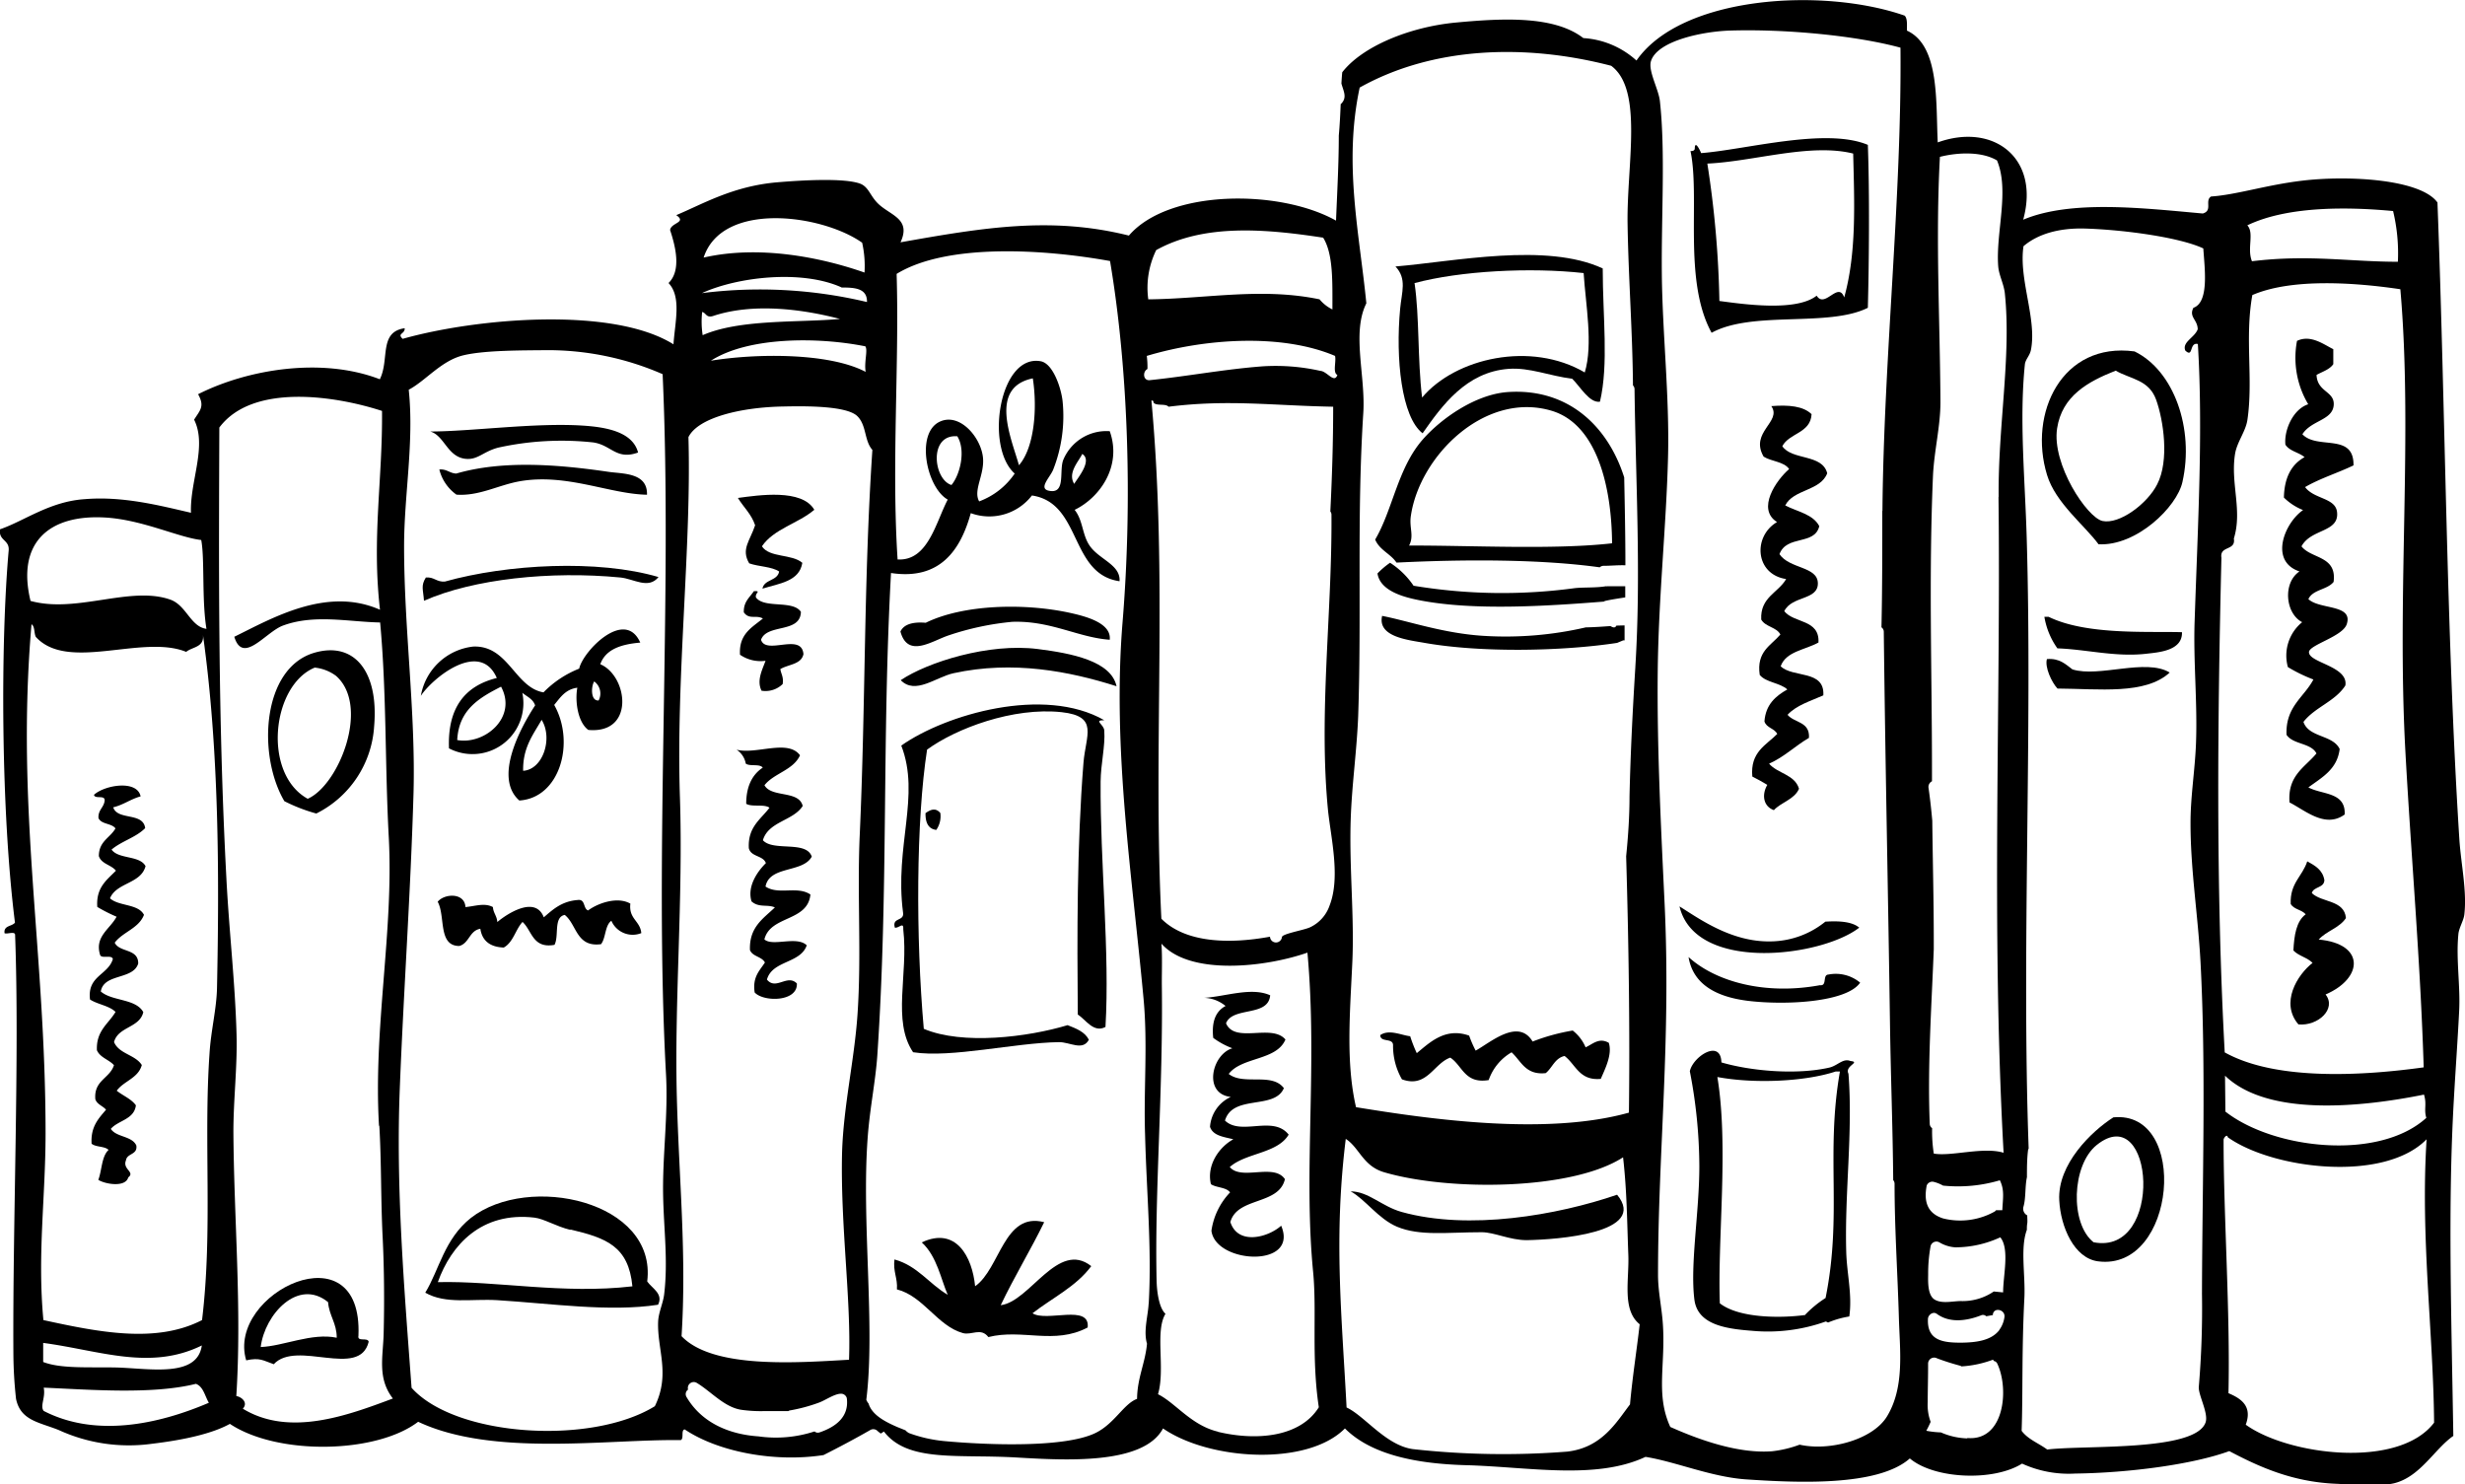 <svg xmlns="http://www.w3.org/2000/svg" viewBox="0 0 329.41 198.35"><defs><style>.cls-1{fill-rule:evenodd;}</style></defs><g id="圖層_2" data-name="圖層 2"><g id="插畫"><path class="cls-1" d="M249.61,19.36c.24,6.44.16,15.79,0,21.77-5.27,2.64-15.41.34-20.88,3.34-3.84-7-1.51-18-2.82-24.28.33,0,.51-.07.57-.29,0-1.3.73.24.85.56C233.3,20,244,17,249.61,19.36Zm-21.45,2.5a133.74,133.74,0,0,1,1.61,18.36c3.11.41,10.24,1.47,13-.71,1.1,1.78,2.89-2,3.68.24,1.66-6,1.36-12.55,1.2-19.23C241.9,19.09,234.36,21.58,228.16,21.86Z"/><path class="cls-1" d="M214.18,35.87c0,6.45.81,12.79-.37,17.81-1.4.21-2.62-2-3.71-3.07-3.07-.38-5.67-1.53-8.5-1.32-5.67.42-8.9,4.91-11.49,8.61-2.83-2.16-3.63-10-3-16.65.2-2.2.94-4-.63-5.64C194.41,34.94,206.64,32.37,214.18,35.87Zm-25.14,2c.66,4.53.38,10.08,1,15.25,4.49-5.32,14.57-7.56,21.74-3.35,1.14-3.75.11-9.17-.15-13.28C204.5,35.7,195.12,36.19,189,37.84Z"/><path class="cls-1" d="M311.81,46.66c0,.66,0,1.32,0,2-.5.73-1.46,1-2.24,1.44.1,2.28,2.35,2.16,2.3,3.93-.06,2.15-3,2.09-4.19,4,2,2.12,6.9-.26,6.83,4.16-2.08,1-4.5,1.75-6.47,2.9,1.19,1.63,4.06,1.41,4.27,3.34.31,2.75-3.48,2.19-4.75,4.58,1.32,1.69,4.75,1.24,4.29,4.75-.83,1.06-2.78,1-3.37,2.3,1.52,1.43,6,.66,5.13,3.34-.53,1.66-5,2.76-5.05,3.73-.07,1.44,5.29,1.88,4.86,4.47-1.35,2.13-4.08,2.9-5.6,4.87.72,2.11,3.93,1.7,4.84,3.62-.33,2.74-2.39,3.8-4.18,5.13,1.83,1,5,.58,4.85,3.62-2.6,1.89-5.26-.54-7.37-1.61-.28-3.63,2.07-4.69,3.6-6.55-.74-1.43-3.13-1.17-4-2.49-.15-3.78,2.34-5,3.59-7.39a20.74,20.74,0,0,1-3.41-1.66,5.76,5.76,0,0,1,1.91-6c-2.25-1.16-2.62-5.26-.36-6.78-4.08-1.37-2-6.49.48-8.2a7.67,7.67,0,0,1-2.56-1.67c.05-2.65,1-4.44,2.76-5.4-.76-.65-2-.79-2.56-1.67-.2-1.91,1-4.73,3.05-5.4a12.11,12.11,0,0,1-1.5-8.47C308.81,44.67,310.57,46.06,311.81,46.66Z"/><path class="cls-1" d="M280.44,72.73c-1.88-2.55-5.75-5.53-6.88-9.25-2.54-8.26,2-17.83,11.69-16.52,5.28,2.57,8,10.35,6.4,17.45C290.91,67.76,285.5,73,280.44,72.73ZM274.9,57.25c-.73,4.78,4,11.92,6.07,12.37,2.28.48,6-2.32,7.3-4.89,1.66-3.19.84-8.59-.13-11.3s-3.41-2.75-5.41-3.9C279,51,275.56,52.91,274.9,57.25Z"/><path class="cls-1" d="M236.71,54.27c2.33-.19,4.29,0,5.38,1.08-.14,2.56-3,2.5-3.91,4.28,1.3,1.91,5.34,1,6,3.61-.9,2.39-4.51,2.12-5.61,4.3,1.6.84,3.72,1.16,4.55,2.77-.62,2.61-4.35,1.13-5.32,3.74,1.35,2,5.11,1.61,5.13,3.9s-3.47,1.63-4.49,3.72c1.29,1.64,4.74,1.06,4.57,4.19-1.79,1-4.33,1.17-5.05,3.17,1.61,1.59,5.91.43,5.7,3.89-1.71.76-3.61,1.32-4.78,2.6.89,1.09,3,.88,2.86,3.08-1.85,1.08-3.3,2.55-5.33,3.45,1.13,1.32,3.44,1.44,4,3.35-.62,1.44-2.36,1.78-3.36,2.86-1.38-.49-1.67-2-.88-3.38-.64-.4-1.32-.76-2-1.11-.3-3.28,1.83-4.18,3.33-5.69-.37-.77-1.45-.8-1.71-1.68.17-2.26,1.49-3.38,3.06-4.27-1-.91-2.84-.91-3.69-1.94-.46-3.15,1.51-3.92,2.76-5.4-.5-1-2-1-2.56-2-.15-3,2.27-3.56,3.33-5.41-4.15-.63-4.49-5.69-1.22-7.62-2.77-1.75-.09-5.61,1.62-7.08-.67-1-2.37-1-3.41-1.66C233.78,57.73,238.17,56.37,236.71,54.27Z"/><path class="cls-1" d="M85.27,60.47c-2.91,1.05-3.56-1-6-1.35a39.3,39.3,0,0,0-12.71.7c-2.09.56-2.76,1.74-4.51,1.47-2.3-.37-2.7-3.11-4.56-3.63,5.43,0,14-1.2,20.34-.79C80.81,57.06,84.53,57.63,85.27,60.47Z"/><path class="cls-1" d="M86.46,66.11c-5-.09-10.75-2.89-17-1.8-2.91.52-5.42,2-8.46,1.79a5.86,5.86,0,0,1-2.29-3.36c1-.09,1.36.5,2.26.54,6.27-1.82,13.72-1.2,20.35-.23C83.21,63.33,86.56,63.13,86.46,66.11Z"/><path class="cls-1" d="M108.82,68.12c-2.13,1.83-5.41,2.54-7,4.88,1,1.55,4,1,5.4,2.21-.4,2.5-3.09,2.75-5.33,3.45.23-1.27,2-1,2.23-2.29-1-.67-2.73-.64-4-1.09-1.12-1.89.1-3,.79-5.09-.49-1.49-1.55-2.41-2.3-3.65C101.39,66.17,107.17,65.28,108.82,68.12Z"/><path class="cls-1" d="M88,77.11c-1.35,1.68-3.31.23-5.09.06-9.32-.9-19.65.19-26.25,3.11-.11-1.53-.44-2,.25-3.11,1.12-.1,1.42.64,2.55.54C67.78,75.38,79.91,74.73,88,77.11Z"/><path class="cls-1" d="M100.74,79c1.08-.06.1.23.29.85,1.14,1.5,4.93.3,6,1.91-.08,2.91-4.53,1.54-5.33,3.73.66,2.1,5.42-1,5.67,1.92-.29,1.39-2,1.35-3.09,2,.1.66.46,1.06.31,2a3.29,3.29,0,0,1-2.82.89c-.69-1.38.12-2.83.53-4a4.84,4.84,0,0,1-3.41-.81c-.17-2.78,1.61-3.64,3.06-4.84-.93-.52-1.82.2-2.55-.82C99.35,80.39,100.2,79.83,100.74,79Z"/><path class="cls-1" d="M148.3,85.49c-4.26-.31-7.83-2.56-13-2.4a37.53,37.53,0,0,0-8.46,1.79c-2.26.73-5.52,3.15-6.51-.49.47-1,1.71-1.31,3.38-1.17,5-2.45,13.11-2.66,19.21-1.34C145.27,82.39,148.54,83.3,148.3,85.49Z"/><path class="cls-1" d="M71.51,94.26c-.28-.86-1.09-1.17-1.71-1.68A6.8,6.8,0,0,1,60,100c-.21-5.42,2.13-8.35,6.39-9.4-2.25-5.17-8.58,0-10.15,2.38a8,8,0,0,1,7-6.58c4.69-.19,5.56,5.47,9.39,6.12a13.65,13.65,0,0,1,4.77-3.17c.48-2.3,6.1-8.14,8.16-3.48-2.54.22-4.63.88-5.34,2.89,3.68,1.56,4.68,9.34-1.6,8.78-1.38-1-1.81-3.76-1.47-5.64-1.6.21-2.28,1.32-3.09,2.3,2.83,5,.78,12.43-4.66,12.77C65.92,103.92,69.59,97.19,71.51,94.26ZM80,93.6a2,2,0,0,0-.59-2.54C79,91.65,78.88,93.7,80,93.6ZM61.1,98.89c3.63.67,8.08-3,5.86-7.13C64.08,93.23,61.31,94.81,61.1,98.89ZM69.91,103c2.66-.16,4-4.35,2.47-6.81C71.24,98.19,69.85,99.9,69.91,103Z"/><path class="cls-1" d="M273.2,82.42h.56c5.06,2.48,13.33,1.92,17.83,2.06.08,2.5-3.15,2.69-4.77,2.88-4.14.47-8-.59-11.88-.72A10.13,10.13,0,0,1,273.2,82.42Z"/><path class="cls-1" d="M42.27,108.71A22.62,22.62,0,0,1,38,107.06c-3.62-6.15-3-17.78,4-19.83,5.36-1.57,8.62,2.53,8,9.8A14,14,0,0,1,42.27,108.71Zm2.63-18.4a5.78,5.78,0,0,0-2.84-1.1c-5.77,2.39-7,14.18-.94,17.53C45.29,104.92,49.49,94.35,44.9,90.31Z"/><path class="cls-1" d="M149.21,91.7c-6.29-2-13.86-3.47-21.78-1.74-2.38.52-5.11,2.93-7.06.93,3.58-2.41,11.79-5,18.33-4.16C143.19,87.3,148.48,88.32,149.21,91.7Z"/><path class="cls-1" d="M273.54,88.07c1.71-.13,2.49.7,3.41,1.38,3.55,1.12,9.8-1.52,13,.42-3.25,3-9.47,2.17-15,2.14C274.17,91.17,273.23,89.15,273.54,88.07Z"/><path class="cls-1" d="M147.57,96.24c-1.52,0,0,.57,0,1.41.15,2-.47,4.43-.49,6.8-.07,10.89,1.24,22.83.65,32.78-1.59.85-2.65-1-3.7-1.66-.09-10.44-.13-22.45.76-33.64.3-3.71,2.08-6.21-2.9-6.76-6.51-.71-14.14,2.18-18,5-1.47,9.44-1.52,25.09-.44,37.31,5.17,2.2,13.92,1.11,19.22-.49,1.14.45,2.3.88,2.84,1.95-.82,1.54-2.55.3-4,.32-5.95.09-14.38,2.15-19.49,1.35-2.83-4.2-.62-10.4-1.31-16.38.07-1.16-.59-.15-1.13-.27-.41-1.43,1.28-.79,1.1-2-1.17-8.9,2.36-15.62-.24-22.33C126.38,95.45,139.52,91.63,147.57,96.24Z"/><path class="cls-1" d="M98.43,100.18c2.64.68,6.86-1.45,8.48.75-.91,2-3.47,2.38-4.75,4,.94,1.7,4.59.64,5.11,2.77-1.27,2-4.57,2.05-5.32,4.58,1.39,1.54,5.8,0,6.53,2.19-1.18,2.2-5.65,1.18-6.18,4,1.76,1.17,4.22-.13,6,1.06-.35,3.66-5.35,2.78-6.15,6,1.1,1,4.31-.51,5.66.79-.83,2.45-4.6,2-5.32,4.58,1.2,1.48,2.73-.78,4,.52.13,2.48-4.47,2.5-5.64,1.2-.31-2.07.66-2.9,1.37-4-.42-.81-1.66-.78-2-1.67-.11-3.09,1.8-4.2,3.33-5.69-1-.45-2.13.08-3.12-.81-.61-2,.79-4,1.92-5.11-.37-1.05-2-.81-2.28-2-.15-2.84,1.59-3.84,2.76-5.4-.69-.53-2.36-.06-3.11-.53,0-2.3.79-3.89,2.21-4.83-.4-.55-1.74-.13-2.27-.54A2.8,2.8,0,0,0,98.43,100.18Z"/><path class="cls-1" d="M18.79,106.42c-1.35.37-2.28,1.13-3.66,1.46.57,1.79,4,.62,4.27,2.78-1.21,1.24-3.17,1.74-4.49,2.87.95,1.32,3.75.74,4.54,2.21-.62,2.38-3.88,2.17-4.75,4.3,1.17,1.08,3.77.71,4.54,2.21-.7,1.82-2.82,2.27-3.91,3.72.64,1.34,3.17.75,3.14,2.79-.69,2.21-4.59,1.28-5,3.73,1.51,1.32,4.67.93,5.68,2.76-.49,2.12-3.37,1.92-3.91,4,.67,1.6,2.84,1.68,3.71,3.07-.48,1.77-2.4,2.12-3.35,3.43.83.67,1.93,1.08,2.56,1.95-.23,1.91-2.37,2-3.35,3.15.74,1.14,2.82.92,3.41,2.22.18,1.29-1.25,1-1.39,2-.48,1.18,1.26,1.54.31,2.26-.37,1.39-3.13.9-4,.33.49-1.3.43-3.13,1.37-4-.52-.52-1.71-.35-2.27-.83-.14-2.28.94-3.37,1.93-4.54-.43-.52-1.19-.69-1.43-1.4-.22-2.54,1.93-2.77,2.49-4.55-.66-.75-1.85-1-2.28-2-.11-2.63,1.55-3.52,2.49-5.12-.85-.84-2.41-1-3.41-1.66-.39-3.17,2.4-3.25,3.05-5.4-.13-.63-1.5,0-1.7-.55-.77-2.47,1.32-3.45,2.2-5.11A20.83,20.83,0,0,1,13,121.19c-.18-2.61,1.28-3.6,2.49-4.84-.61-.79-1.93-.88-2.28-1.95,0-2,1.51-2.43,2.22-3.7-.51-.71-1.91-.52-2.27-1.39-.06-1.08.69-1.37.82-2.27s-1.3-.19-1.42-.83C14,104.89,18.34,104.18,18.79,106.42Z"/><path class="cls-1" d="M125.66,108.64a3.18,3.18,0,0,1-.54,2.26c-1.08-.13-1.46-1-1.44-2.24C124.39,108.15,125.05,107.92,125.66,108.64Z"/><path class="cls-1" d="M62.2,121.21c1.25-.1,2.54-.61,3.67,0,.06.8.53,1.17.59,2,1.26-1.07,5.08-3.6,6.21-.63,1.22-1.05,2.39-2.14,4.5-2.31,1.1-.18.73,1.15,1.42,1.39,1.36-1,3.94-1.89,5.65-.91-.24,2.06,1.31,2.28,1.46,3.94a3.1,3.1,0,0,1-4-1.65c-.88.64-.72,2.28-1.38,3.13-3.32.44-3.22-2.62-4.85-3.91-1.52.29-.74,2.82-1.37,4-2.94.53-3-1.92-4.27-3.06-.94,1-1.23,2.71-2.51,3.42-1.79-.07-2.88-.86-3.13-2.51-1.47.25-1.47,1.93-2.81,2.3-2.88,0-1.83-4-2.89-5.91C59.38,119.39,62.1,119.25,62.2,121.21Z"/><path class="cls-1" d="M225.65,127.89c3.65,3.32,10.27,5.11,17.56,3.76,1,.13.31-1.38,1.12-1.42a5.09,5.09,0,0,1,4.25,1.08c-1.79,2.61-9.88,3.05-15,2.43C229.41,133.22,226.25,131.57,225.65,127.89Z"/><path class="cls-1" d="M169.74,133c-.25,2.93-5,1.46-5.9,3.74,1.19,2.77,6.1,0,7.94,2.17-1.19,2.84-5.84,2.3-7.58,4.6,2,1.57,5.77-.24,7.37,1.9-1.24,2.94-6.82.79-7.87,4.33,2.16,2.08,6.43-.76,8.51,1.88-1.51,2.54-5.73,2.42-7.87,4.33,1.57,1.86,5.89-.56,7.37,1.62-.81,3.5-6.36,2.35-7.29,5.73,1,3.12,5,2.09,6.79.49,2.41,5.7-8.78,5.1-9.32.67a9.31,9.31,0,0,1,2.49-5.12c-.51-.71-1.83-.61-2.56-1.1-.61-2.57,1.14-5,3-6-1.27-.32-2.72-.46-3.12-1.66a4.77,4.77,0,0,1,2.78-4c-3.76-.41-2.53-5.7.21-6.5a10.48,10.48,0,0,1-2.56-1.39c-.24-2.18.34-3.57,1.65-4.26a4.72,4.72,0,0,0-2.84-1.09C163.78,133.16,167.24,131.87,169.74,133Z"/><path class="cls-1" d="M188.45,138.47a19,19,0,0,0,.88,2.26c1.66-1.34,3.76-3.5,7-2.34a14.54,14.54,0,0,0,.87,2c1.87-1,5.69-4.43,7.61-1.21a26.89,26.89,0,0,1,5.36-1.47,5.6,5.6,0,0,1,1.72,2.24c.95-.41,1.78-1.35,3.1-.6.5,1.54-.49,3.47-1.07,4.82-2.88.27-3.34-1.93-4.84-3.06-1.32.3-1.63,1.58-2.52,2.29-2.71.29-3.27-1.61-4.56-2.78a6.89,6.89,0,0,0-3.06,3.71c-3.22.53-3.5-1.94-5.13-3-2.23.78-3.12,4.12-6.46,2.9a8.93,8.93,0,0,1-1.19-4.51c.05-1.1-1.7-.35-1.71-1.4C185.64,137.5,187.27,138.34,188.45,138.47Z"/><path class="cls-1" d="M244.29,176.73a12.28,12.28,0,0,1,2.84-.81c.42-2.93-.34-5.77-.41-8.69-.22-7.93.91-16,.3-23.75-.55-1.06,1.7-1.54.26-1.7-1-.4-1.7.62-2.81.88-4.38,1-10.46.47-14.43-.69-.08-3.18-3.8-.81-4.22,1.18a67.21,67.21,0,0,1,1.27,12.7c0,6.16-1.25,13.1-.66,17.82.43,3.34,4.16,3.89,7.68,4.16a23,23,0,0,0,9.88-1.24A2.09,2.09,0,0,1,244.29,176.73Zm-3.13-1c-2.86.39-8.66.51-11.33-1.57-.32-8.67,1.2-21-.33-30.24,4.86.91,11.62.64,15.82-.74h.56c-1.93,11,.33,19.14-1.92,30.27A14.51,14.51,0,0,0,241.16,175.77Z"/><path class="cls-1" d="M282.42,149.31c10.19-1,8.42,20.62-2.05,19.24-3.2-.42-5-4.62-5.18-8.14C274.92,155.59,279.49,151.18,282.42,149.31ZM280.2,153c-3.36,2.69-3.6,10.5-.43,13C289.24,167.86,287.89,146.84,280.2,153Z"/><path class="cls-1" d="M87.94,174.35c-6.46,1-14.33-.17-21.49-.61-3.42-.21-6.87.57-9.62-1,1.88-3.09,2.54-7.17,6.11-10,7.71-6,24.88-2.23,23.55,8.5C87.14,172.17,88.68,172.88,87.94,174.35Zm-11.7-10c-1.92-.46-3.54-1.49-4.82-1.64-7.08-.83-11.14,3.66-12.91,8.62,7.85-.19,16.76,1.64,26,.56C84,166.51,81,165.43,76.24,164.3Z"/><path class="cls-1" d="M180.49,159.2c2.38,0,4.14,2,6.81,2.75,9,2.51,20.8.44,28.8-2.3,4.22,5.12-8,6-12.08,6.07-2.26,0-4.33-1.06-6-1.06-4.64,0-8.26.54-11.32-.73C184.17,162.86,182.45,160.26,180.49,159.2Z"/><path class="cls-1" d="M139.54,163.32c-1.85,3.78-4,7.3-5.81,11.09,3.91-.46,7.64-8.74,12.1-5.22-2,2.72-5.2,4.24-7.85,6.3,1.86,1.22,7.73-1.29,7.37,1.9-4.47,2.36-8.7.14-13.27,1.28-1-1.31-2.22-.21-3.4-.53-3.4-.94-5.27-4.94-8.82-5.84.11-1.54-.53-2.32-.33-4,3.09.84,4.63,3.27,7.12,4.72-.89-2-1.43-5.15-3.47-7,4.59-2.16,6.75,1.94,7.13,5.86C133.67,169.52,134.15,161.9,139.54,163.32Z"/><path class="cls-1" d="M49.27,179.3c-1.23,5-9.62-.32-12.69,3-1.42-.5-1.84-.92-3.68-.52-2.69-9,15.63-17.81,15-3.28C47.72,179.36,49.15,178.66,49.27,179.3ZM43.84,174c-4-3.25-8.46,1.63-9,6,3-.1,6.83-1.94,10.16-1.24C45,176.79,44,175.87,43.84,174Z"/><path class="cls-1" d="M224.44,121.12c2.7,1.69,7.1,4.9,12.49,4.67a11.79,11.79,0,0,0,7-2.63c1.88-.12,3.59,0,4.53.8C243.39,127.9,226.55,130,224.44,121.12Z"/><path class="cls-1" d="M329.32,122.22c.37-3.17-.46-6.81-.67-10.16-1.72-27.09-1.85-57-2.92-85-2.24-3.12-11.91-3.66-18.12-2.91-4.77.57-8.79,1.89-12.14,2.11-.88.57.27,1.88-1.1,2.27-7.8-.69-17.56-1.88-24,.83,2.27-8.27-4-13-11.42-10.33-.27-5.42.28-12.93-4.12-14.94,0-.75.09-1.61-.3-2-10.92-3.81-29.82-2.67-35.84,6a11.61,11.61,0,0,0-7.1-3c-3.88-3-10.69-2.67-17-2.08S182,6.25,179.37,9.66c-.05.5-.08,1-.11,1.5.28,1.05.83,1.89-.09,2.76,0,0,0-.09,0-.14-.06,1.45-.13,2.9-.26,4.34,0,3.65-.21,7.44-.37,11.36-7.6-4.25-22.38-4.17-27.68,2-10.38-2.59-19.43-1.07-30.52.9,1.43-3.09-1.23-3.56-2.88-5.06-1.2-1.09-1.33-2.36-2.57-2.8-2.1-.72-7.22-.48-11-.16-5.94.5-10,2.92-13.52,4.39,1.47,1-.73,1-.82,2,.73,2.2,1.52,5.39-.21,7.07,1.76,1.87.86,5.22.66,8.19-8.14-5.09-26.35-3.51-36.19-.73-.79-.75.32-.62.27-1.42-3.49.5-2,4.17-3.32,6.82-7.79-3-17.72-1.32-24.29,2,.93,1.64.24,2.16-.53,3.4,1.77,3.54-.58,8.25-.42,12.44-3.93-.9-9-2.25-14.16-1.82C6.64,67,3.29,69.6,0,70.73c-.21,1.55,1.28,1.37,1.16,2.82C.06,85.92.11,108.31,2,123.29c-.4.53-1.54.35-1.39,1.42.41.15,1.45-.34,1.41.27.6,16.23-.34,38.31-.23,56a57.93,57.93,0,0,0,.35,5.93c.59,2.92,3.08,3.13,5.7,4.18a22.51,22.51,0,0,0,12.46,1.84c4.36-.52,8.09-1.37,10.42-2.66,6.38,4.24,19.55,4,25.16-.28,10,4.7,25.27,2.31,35.08,2.45.48-.18,0-1.35.54-1.43,4.46,3,12,4.44,18.55,3.43,2.1-1.06,4.17-2.16,6.22-3.33a.8.8,0,0,1,1,.11c.14.13.29.23.43.35.14-.1.29-.18.42-.28,3.21,4.17,9.85,3,17.84,3.48,6.38.37,16.86,1,19.46-3.89,6.22,4.28,19.28,5.08,24.31,0,3.55,3.55,9.65,4.73,16.17,4.91,8.42.23,17.36,2,24-1.11,4,.64,8.68,2.65,13.32,3,6.85.46,17.72,1,22-2.79,3.29,2.77,11.18,3.09,15,.69a15,15,0,0,0,7.09,1.33c7.16-.09,15.7-1.21,20.6-3,3.81,2,8.27,4.1,14.18,4.36,2.54.12,6,.4,7.91-.08,3.46-.89,5.39-4.62,7.85-6.31-.26-16.36-.74-30.85.07-44.94.22-3.93.51-7.89.71-11.88.17-3.34-.43-6.84-.11-10.17C328.58,124,329.22,123.06,329.32,122.22ZM154.51,33.42c6.39-3.55,14.62-2.84,22.31-1.66,1.38,2.21,1.23,6,1.24,9.59A5.1,5.1,0,0,1,176.34,40c-7.77-1.62-15.13-.07-22.89,0A11.45,11.45,0,0,1,154.51,33.42Zm-39.3-1a14.15,14.15,0,0,1,.32,4c-5.7-2-14-3.71-21.5-2C96.5,26.85,109.8,28.62,115.21,32.43Zm-2.76,6c1.77,0,3.45.09,3.41,1.94A61.85,61.85,0,0,0,93.8,39.17C98.54,37,107.12,36,112.45,38.4Zm3.23,11.27C110.74,47.1,101,47.22,95,48.2,100,45,109.25,45,115.64,46.28,116,46.8,115.46,48.38,115.68,49.67Zm-21.85-8c.54.11.52.8,1.42.55,5.39-1.81,12-.93,17,.38-5.6.51-13.38,0-18.35,2.17A11.92,11.92,0,0,1,93.83,41.72ZM14.14,69.16c4.92.31,9.74,2.66,12.75,3,.48,2.46.06,8,.7,11.87-2.13-.27-2.68-3.16-4.85-3.91C17.4,78.25,10.23,82,4.08,80.3,2.2,72.57,6.48,68.69,14.14,69.16ZM5.84,188.54c-.53-.66.28-1.8,0-3.11,6.25.27,14.52.94,20.34-.51,1,.37,1.2,1.64,1.73,2.53C21,190.41,12.69,192.08,5.84,188.54ZM5.77,182l0-2.55c7.53,1,14.27,3.75,21.2.34-.6,4.29-6.8,3.1-11.27,2.95C12,182.65,8.19,182.94,5.77,182ZM29,132c-.06,2.86-.82,5.73-1,8.78-.81,11.59.45,23.7-1,35.62-6.07,3.13-13.61,1.66-21.2,0-.82-8.73.28-16.33.29-24.88,0-24.65-4-43.38-1.88-68.1.47.28.32,1.19.58,1.69,4.28,4.71,14.26-.39,20.09,2,.83-.69,2.45-.59,2.24-2.29C29.28,100.19,29.31,117,29,132Zm21.69,18.42c.29,4.84.19,9.92.45,15,.21,4.32.23,8.82.13,12.72-.07,3.15-.88,6,1.23,8.74-6,2.25-13.82,5.17-20.05,1.36.73-.79-.12-1.56-.87-1.69.75-11.84-.32-23.6-.39-35.33,0-4.29.54-8.7.42-13-.18-6.81-1-13.85-1.36-20.9-1.15-21.76-1-42.61-.94-60.19,4.38-5.88,15.3-4.31,21.74-2.22.09,9.16-1.38,16.94-.27,26.57-7.14-3.16-14.48,1.17-19.47,3.61,1.15,3.78,4.18-.63,6.49-1.49,4.2-1.56,8.78-.5,13-.42.88,9.53.63,19.18,1.16,28.82C52.61,124.52,49.87,137.37,50.65,150.45ZM89,143.53c.31,5.59-.5,11-.38,16.39.1,4.47.66,8.6.14,13-.14,1.23-.75,2.42-.81,3.68-.15,3.71,1.67,7-.44,11.31C79,193.16,60.86,192,55,185.45c-1-13.53-2.11-26.76-1.57-40.12.52-13.09,1.45-26.19,1.83-39.31C55.56,95.15,54,84.11,54,73c0-6.86,1.36-13.94.62-20.92,2.27-1.2,4.35-3.89,7.3-4.6s8.27-.65,11.3-.69A38.35,38.35,0,0,1,88.55,50C89.89,79.5,87.4,114.14,89,143.53Zm20.54,47.87a.66.66,0,0,1-.69-.12,16.59,16.59,0,0,1-7.49.66c-3.86-.26-7.56-1.77-9.61-5.25a.74.74,0,0,1,.2-1,.79.79,0,0,1,1.14-.91C95,185.92,96.74,188,99,188.38a18.66,18.66,0,0,0,3.26.18c.32,0,1.61,0,3.09,0a.89.89,0,0,1,.17-.08,22.09,22.09,0,0,0,4-1.08c.85-.33,2-1.15,2.87-1.16a.8.8,0,0,1,.77.58C113.49,189.29,111.74,190.65,109.55,191.4Zm3.91-9.7c-7.1.41-18.21,1.22-22.37-3.15.69-10.89-.34-20.86-.63-31.93-.34-13,.86-26.57.41-40.14C90.33,90.38,92.42,73,92,58.41c1.32-2.65,7.14-4,12.68-4.09,3-.07,8.5-.1,9.9,1.3,1.24,1.23.9,3.26,2,4.5-1.16,17.26-.9,34.07-1.69,51.46-.36,7.89.25,16-.3,24-.42,6.11-1.87,12.21-2.06,18.4C112.29,163.67,113.76,173.66,113.46,181.7Zm40.05-7.51c-.09,1.7-.72,3.69-.22,5.37-.25,2.64-1.29,4.51-1.33,7.37-1.8.66-3,3.33-5.6,4.58-4.19,2-14.59,1.57-20.06,1.07a18.84,18.84,0,0,1-4.82-1.08,1.92,1.92,0,0,1-.47-.37l-1.12-.45c-1.41-.62-3.34-1.53-3.81-3.13a1.68,1.68,0,0,1-.3-.51c1.21-9.71-.65-23.76.18-35,.28-3.9,1.05-7.53,1.29-11,1.5-22.18.6-41.9,1.83-64.47,6.58,1,9.31-3.11,10.66-8a7.19,7.19,0,0,0,8.17-2.36c6.69,1,5,10.49,11.71,11.46.16-2.22-2.74-2.9-4-4.76-1-1.45-.87-3.36-2-4.78,3.32-1.6,6.37-5.8,4.69-10.51a6.24,6.24,0,0,0-6.17,3.74c-.64,1.39.3,4.41-1.65,4.26s-.2-1.76.25-2.83A19.54,19.54,0,0,0,142,53.62c-.18-1.72-1.25-5-2.89-5.34-5.53-1.06-7.53,11.43-3.51,15A9.89,9.89,0,0,1,130.85,67c-.85-1.51.78-3.6.5-5.94-.32-2.68-3.09-5.89-5.7-4.74-3.36,1.46-1.85,8.84,1,10.44-1.61,3.08-2.64,8.23-6.7,8-.82-12.57.24-26.18-.13-38.16,6.63-4.07,19.42-3.36,28.52-1.72,2.44,14.47,3,32.11,1.67,48.31-1.38,17,1.29,33.75,2.81,50.29.57,6.12,0,12.12.2,18.09C153.21,159.21,153.93,166.74,153.51,174.19ZM127.93,58.3c1.18,1.91.35,5.17-.78,6.51C124.73,64.08,124.07,58,127.93,58.3Zm8.24,3.87c-1-3.57-4.07-10.39,1.85-11.61C138.65,54.62,138.22,59.82,136.17,62.17Zm8.46-1.51c1.37.88-.55,3.12-1.08,4C142.64,63.18,144.14,61.68,144.63,60.66Zm8.71-11.35a11.52,11.52,0,0,0-.09-1.75c7.91-2.37,18.09-3,25.16,0,.18.76-.34,2.25.31,2.54-.4,1.21-1.39-.5-2.27-.54a27.36,27.36,0,0,0-7.69-.61c-5.06.38-10,1.32-15.1,1.85C152.76,50.91,152.65,49.67,153.34,49.31Zm9.41,142c-3.58-.86-5.67-3.85-8-5,1-3.4-.44-8.38,1-10.75-.88-.78-1.14-3-1.18-4.23-.3-11.86.89-25.74.69-39.86,0-1.93.07-3.63-.05-5.37,3.81,4.29,13.86,3.17,19.51,1.2,1.37,15.06-.56,29.1.76,42.67.51,5.28-.25,11.36.76,18.08C173.79,192,168,192.59,162.75,191.33ZM177.68,121a5,5,0,0,1-2.56,2.89c-.75.39-3.81.88-3.81,1.34a.8.8,0,0,1-1.59,0s0,0,0-.06c-5.43,1-11.31.84-14.52-2.4-1.14-22.92.87-45.43-1.33-69.24.24-.05.27.11.29.28.38.47,1.6.08,2,.54,8-1,13.85-.15,22,0,0,4.7-.15,9.35-.38,14a.67.67,0,0,1,.15.44c.1,13.1-1.74,26.55-.45,39.6C177.89,112.12,179.13,117.28,177.68,121Zm40.15,66.66c-1.84,2.41-3.77,5.8-8.42,6.32a109.83,109.83,0,0,1-20.63-.34c-3.62-.53-6.43-4.45-8.83-5.56-.65-12.5-1.74-22.62-.11-35.89,1.82,1.16,2.29,3.63,5.14,4.46,8.63,2.53,25.08,2.43,31.92-2,.52,4.56.53,8.56.7,13,.14,3.35-.89,7.38,1.52,9.31C218.72,180.47,218.16,183.94,217.83,187.61Zm.71-98.52c-.36,5.77-.65,11.5-.78,17.28,0,2.67-.18,5.33-.45,8,.34,11.57.51,23.22.37,34.26-11.07,3.1-26.62.88-36.47-.73-1.37-5.93-.81-12.5-.5-19.21.3-6.2-.42-12.72-.21-19.22.15-4.63.82-9.22,1-13.86.47-13.76-.2-26.59.68-40.43.33-5-1.57-10.73.41-14.7-.9-9.26-3.08-18.61-.89-28.83,9.7-5.43,22-5.93,33.61-2.91C219.63,12,217.38,22,217.5,29.89c.11,7.15.67,14.61.72,21.61a.71.71,0,0,1,.21.52C218.59,64.36,219.31,76.76,218.54,89.09Zm33-20.85c0,5.18,0,10.38-.11,15.54a.71.71,0,0,1,.31.6c.2,17.51.58,35,.83,52.5.1,6.88.37,13.83.43,20.77a.72.72,0,0,1,.18.49c0,6,.41,12,.58,18,.13,4.36.77,9.19-1.59,13.08-1.88,3.1-7.65,4.68-11.68,3.78a15.31,15.31,0,0,1-3.68.88c-4.57.35-9.86-1.58-13.6-3.25-2-4.36-.6-8.31-1-13.84-.16-2.26-.64-4.26-.64-6.49,0-16.52,1.77-31.43.86-50-.49-10.29-1-20.51-.9-30.52s1.15-19.54,1.38-28.84c.2-8-.75-16.5-.83-24.3-.08-8,.49-16.43-.26-23.18-.18-1.62-1.6-4.06-1.19-5.35.88-2.77,7.15-4,10.7-4.08,7.53-.22,16.91.72,22.64,2.29C254.15,26.39,251.74,47.73,251.56,68.24Zm5.91,90.21a.8.8,0,0,1,1-.56,5,5,0,0,1,1.21.49,19.64,19.64,0,0,0,7.59-.71c.65,1.31.4,2.41.33,4l-.84,0a.91.91,0,0,1-.17.17,9.44,9.44,0,0,1-6.89.93C257.47,162.12,257.09,160.46,257.47,158.45Zm5.44,33.71a9.45,9.45,0,0,1-3.52-.8,12.13,12.13,0,0,1-1.95-.22A12.44,12.44,0,0,0,258,190a6.53,6.53,0,0,1-.39-2.63c0-1.72.06-3.44.05-5.16a.81.81,0,0,1,1.19-.7,32,32,0,0,0,3.14,1l.14.08a14.53,14.53,0,0,0,4.21-.9.91.91,0,0,1,.09.17.63.63,0,0,1,.49.39C268.51,185.64,267.85,192.59,262.91,192.16Zm4.27-14.45v0h0c-1.1,1.41-3.16,1.64-5.11,1.66-2.4,0-4.53-.28-4.41-3.15,0-.54.67-1.08,1.19-.7,1.73,1.27,4,.94,5.9.2a.62.62,0,0,1,.7.12l.89-.16s0-.07,0-.11c.17-1,1.71-.6,1.54.41A3.73,3.73,0,0,1,267.18,177.71Zm.51-5.06-1.23-.12a7.42,7.42,0,0,1-4.4,1.28c-1.07,0-2.51.39-3.49-.19s-.89-2.45-.88-3.39a20,20,0,0,1,.33-3.78.8.8,0,0,1,1.16-.49,4.8,4.8,0,0,0,2.12.67l.08,0a14.36,14.36,0,0,0,5.95-1.34C268.58,166.89,267.68,170.5,267.69,172.65Zm-.6-106.27c.33,27.82-1,57.16.68,87.61-2.72-.83-7,.53-9.33.11a19.31,19.31,0,0,1-.22-3.39.74.74,0,0,1-.32-.6c-.31-7.77.24-15.56.54-23.33l0-1c0-5.4-.14-10.8-.2-16.16-.13-1.46-.29-2.92-.5-4.38a.84.84,0,0,1,.46-.89c0-.48,0-1,0-1.46,0-13.18-.44-25.88.13-39.29.15-3.39,1-6.63,1-9.91-.06-11-.67-21.9-.07-32.78,2.44-.62,5.64-.72,7.63.48,1.7,4.07-.18,9.62.16,14.13.09,1.21.76,2.38.89,3.66C268.79,47.66,267,56.86,267.09,66.38ZM293.69,44c-.41,1.12-2.11,1.7-1.66,2.84,1.11,1.06.5-1.15,1.68-.87.71,11.56,0,24.08-.43,37-.19,5.36.39,10.93.18,16.39-.14,3.62-.75,7.17-.73,10.75,0,6.1,1,12.26,1.33,18.36.76,14.16.24,29.68.2,44.37a123.75,123.75,0,0,1-.42,12.44c-.12,1.07,1.33,3.56.9,4.8-1.38,3.92-16.12,3-21.16,3.62-1.13-.84-2.58-1.36-3.42-2.5.18-5,0-10.65.37-17.81.14-3.07-.57-6.63.33-9.05,0-.28,0-.56.05-.84s0-.72,0-1.09a1,1,0,0,1-.5-1.18c.33-1.14.19-2.73.46-3.92,0-1.19,0-2.37.14-3.56a.72.72,0,0,1,.09-.27c-.95-26.46.51-55.38-.26-81.57-.23-8-1-15.71-.25-23.18.07-.73.66-1.16.82-2,.8-4.13-1.66-9.41-1-13.83,1.91-1.63,4.74-2.45,8.17-2.36,5.4.16,12.81,1.21,15.86,2.66.17,2.64.81,7.18-1.32,7.93C292.47,42.36,293.69,42.73,293.69,44Zm30.56,105.37c-6.33,5.77-20.38,4.23-26.86-.83l-.05-4.8c5.66,5.46,18,4.26,26.59,2.53C324.34,147.62,323.88,148.22,324.25,149.41ZM319.8,28.2a24.13,24.13,0,0,1,.64,6.78c-6.43,0-11.93-1-19.5-.07-.69-1.69.34-3.77-.62-4.8C305.94,27.41,314.36,27.69,319.8,28.2ZM296.86,74.53c-.26-1.65,1.95-.89,1.66-2.56,1.17-3.78-.47-7.37.16-11.31.25-1.58,1.42-3,1.65-4.54.8-5.42-.37-10.93.66-16.69,5.35-2.32,14-1.64,19.78-.78,1.69,19.25-.5,40.53.68,61.89.77,14,2,27.93,2.44,42.09-7.66,1.06-19.59,1.91-26.59-2C296.09,118.43,296.36,95.33,296.86,74.53Zm3.25,115.85c.93-2.51-.68-3.52-2.31-4.21.25-10.79-.66-23.75-.65-33.91.09-.33.49-.73.56-.29,6,4.27,20.87,6.09,26.57.27-.84,13,.9,25.86,1,37.87C320.53,196.36,305.75,194.45,300.11,190.38Z"/><path class="cls-1" d="M189.79,80.23c7.14,1.38,16.72.78,24.54.16a.91.91,0,0,1,.17-.09c.89-.2,1.79-.33,2.69-.47,0-.5,0-1,0-1.49l-2.39,0a.64.64,0,0,1-.2,0c-1.35.23-3.09.12-4.21.26a72.27,72.27,0,0,1-21.49-.33,10.93,10.93,0,0,0-3.14-3.07,11,11,0,0,0-1.68,1.43C184.45,79.06,187.83,79.85,189.79,80.23Z"/><path class="cls-1" d="M216.89,85.58a.51.51,0,0,1,.21,0c0-.3,0-.59,0-.89s0-.74,0-1.12L216,83.6c-.16.36-.45.26-.79.06-1,.07-2.05.15-3.08.17a1.08,1.08,0,0,1-.19,0,47.55,47.55,0,0,1-13.65,1.14c-5.36-.32-10.13-2-13.59-2.67-.64,2.8,3.44,3.21,5.69,3.61,7.49,1.32,18.27,1.13,25.71,0Z"/><path class="cls-1" d="M186.62,75.18c9.29-.46,19.37-.45,27.16.63a.76.76,0,0,1,.49-.2c1,0,2-.11,2.94-.07,0-3.91-.08-7.83-.16-11.75-2.21-6.95-7.62-12-15.69-11.39-4.23.35-8.76,3.51-11.24,6.34-3.35,3.83-4,9.38-6.35,13.36C184.35,73.51,185.84,74,186.62,75.18Zm1.92-6.24c1.16-8,9.88-16.68,18.78-14.06,6.06,1.79,8.05,10.06,8.11,17.72-7.71.88-18.82.28-27.13.3C189,71.6,188.3,70.55,188.54,68.94Z"/><path class="cls-1" d="M308.33,115.1c1,.55,2.07,1.13,2.29,2.52-.05,1.07-1.45.83-1.68,1.72,1.34,1.3,4.34.89,4.56,3.34-.85,1.31-2.62,1.73-3.64,2.87,6.19.56,6,5.15.92,7.34,1.5,1.91-1,4.25-3.63,4-2.45-2.85-.19-6.6,1.89-8.22-.69-.72-1.88-.93-2.56-1.66.1-2,.38-3.91,1.64-4.83-.5-.62-1.6-.65-2-1.39C306,118,307.69,117.1,308.33,115.1Z"/></g></g></svg>